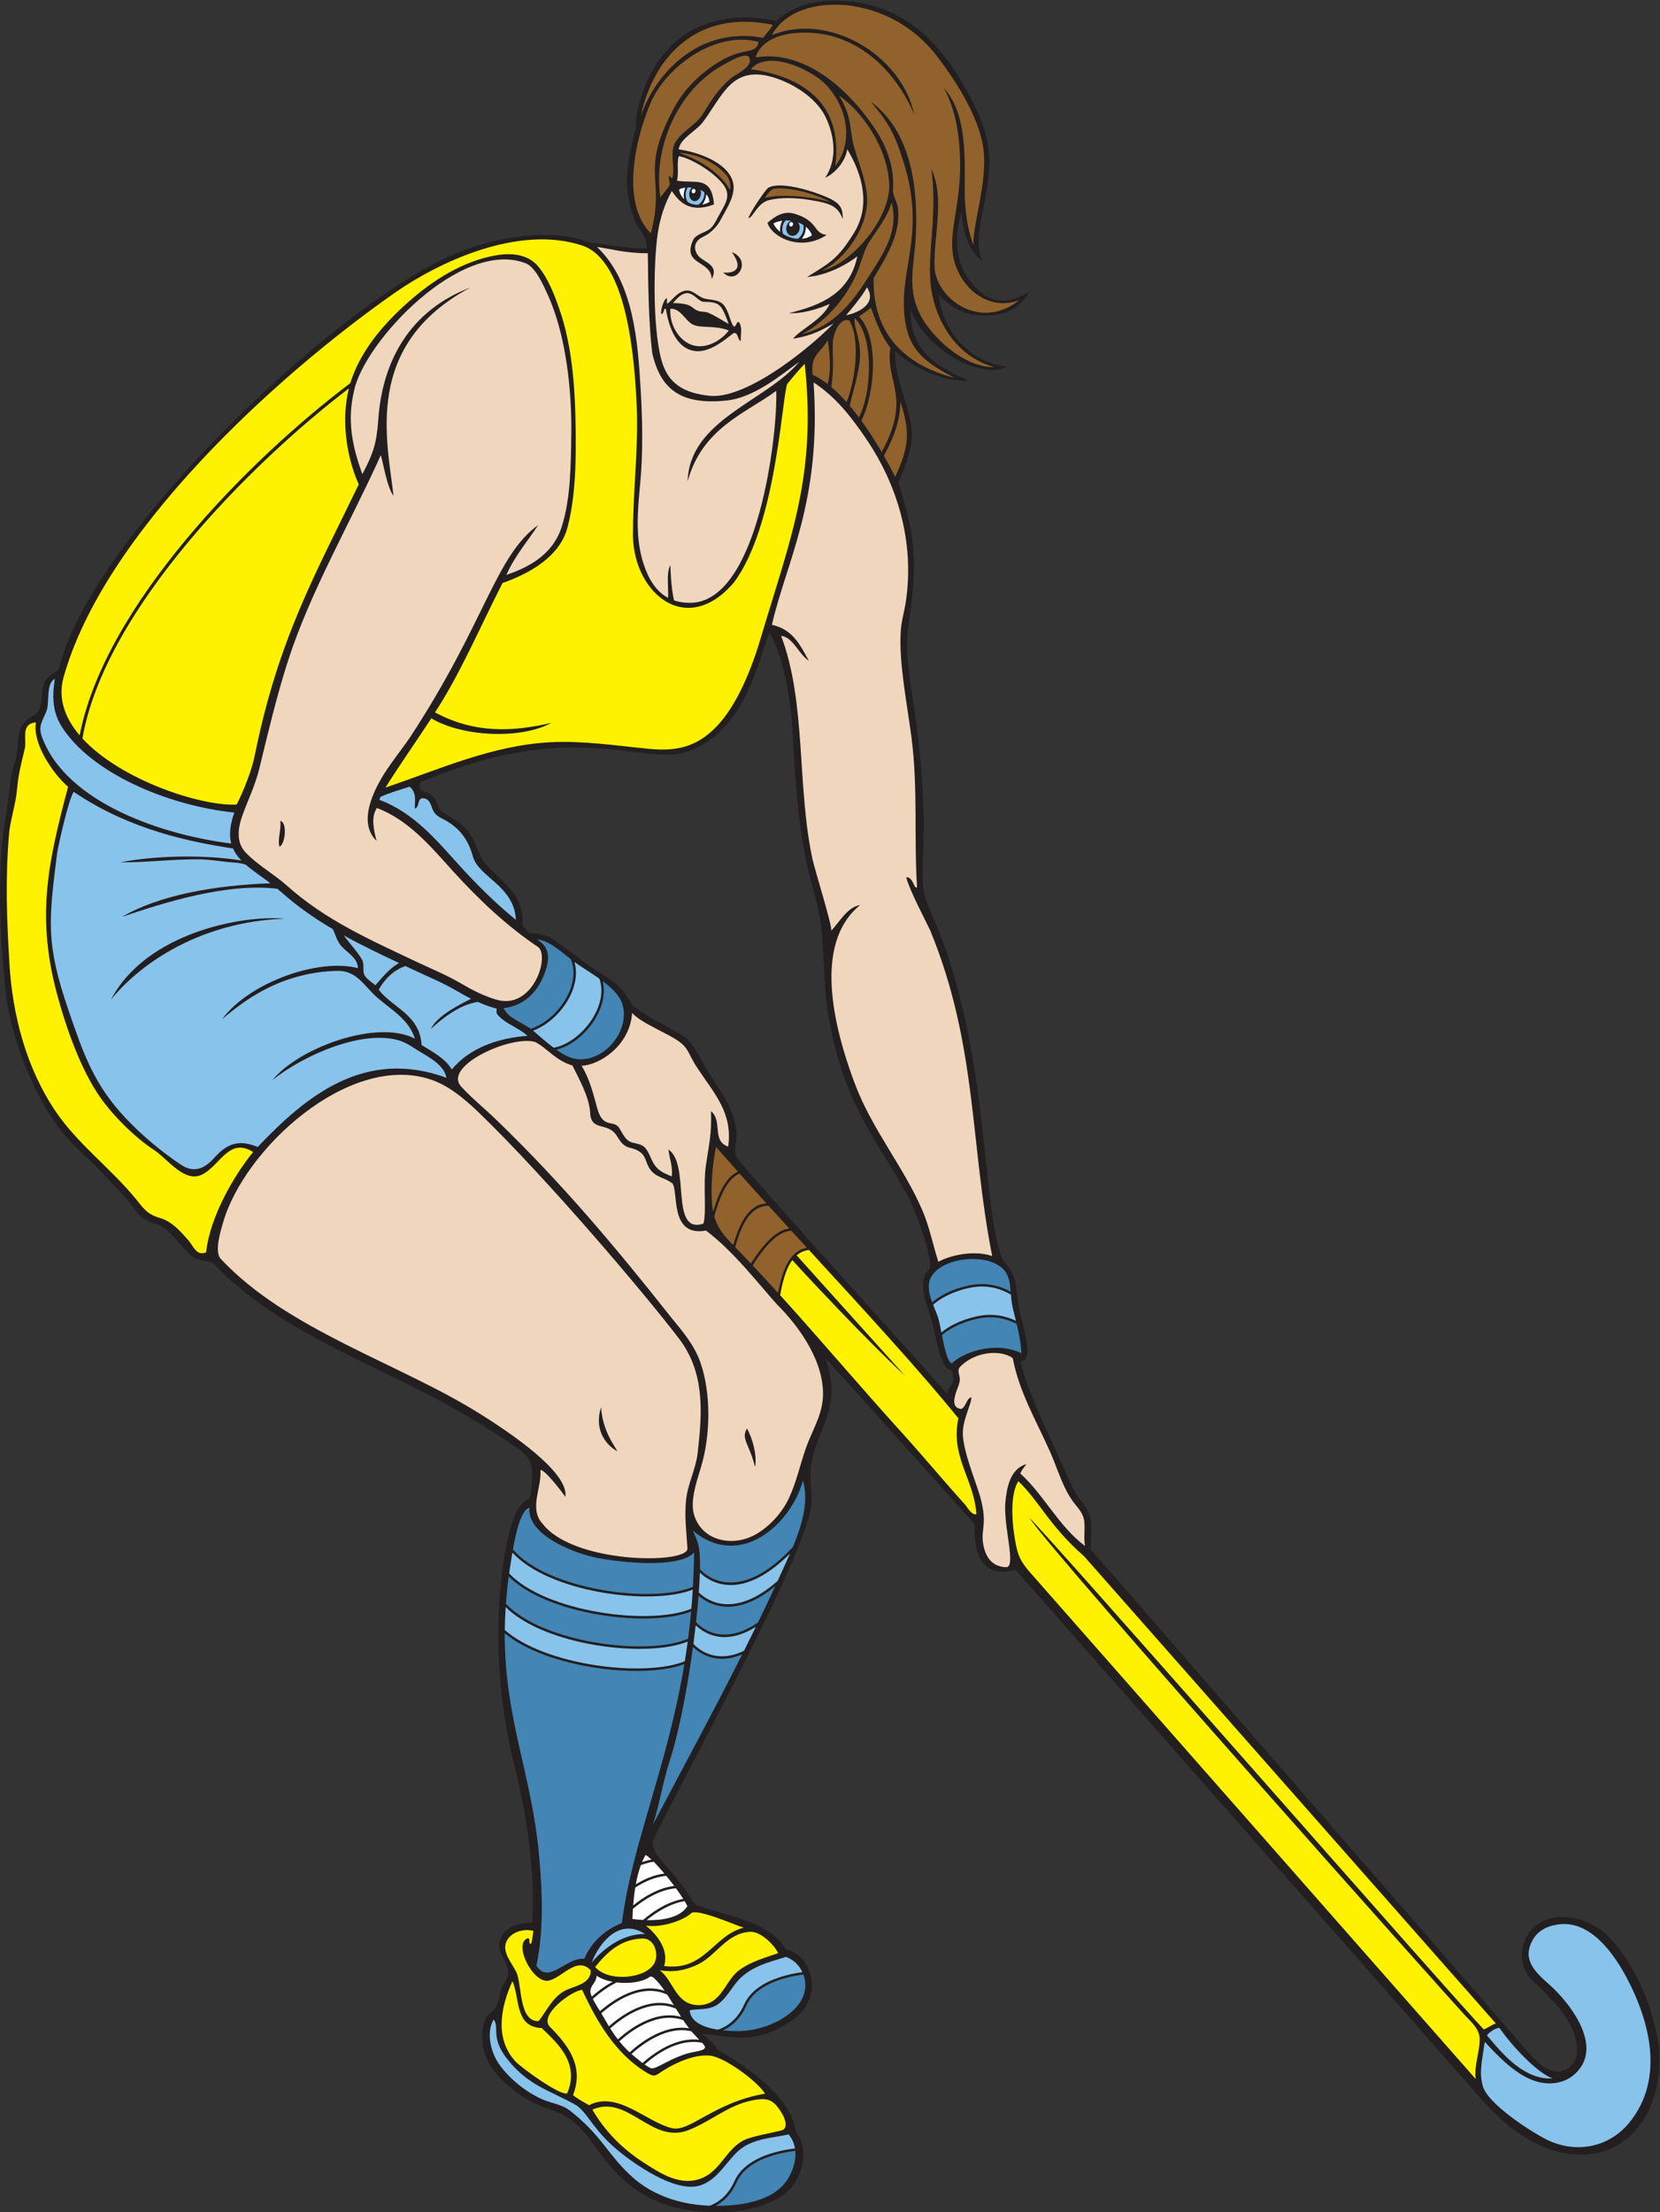 <?xml version="1.0" encoding="UTF-8" standalone="no"?>
<svg
   xmlns:dc="http://purl.org/dc/elements/1.1/"
   xmlns:cc="http://creativecommons.org/ns#"
   xmlns:rdf="http://www.w3.org/1999/02/22-rdf-syntax-ns#"
   xmlns:svg="http://www.w3.org/2000/svg"
   xmlns="http://www.w3.org/2000/svg"
   viewBox="0 0 669.653 892.093"
   height="892.093"
   width="669.653"
   xml:space="preserve"
   id="svg2"
   version="1.1"><rect x="0" y="0" width="669.653" height="892.093" fill="#333333" stroke="none"/><defs
     id="defs6" /><g
     transform="matrix(1.333,0,0,-1.333,0,892.093)"
     id="g10"><g
       transform="scale(0.1)"
       id="g12"><path
         id="path14"
         style="fill:#231f20;fill-opacity:1;fill-rule:evenodd;stroke:none"
         d="m 2840.57,5800.41 c 8.27,-64.53 36.73,-123.87 86.93,-165.76 53.95,-45.02 106.86,-50.36 120.35,-50.69 -35.35,-23.94 -105.04,-4.5 -152.28,20.71 -61.14,32.63 -112.41,85.21 -139.52,149.24 -4.2,-137.45 110.37,-183.89 173.13,-212.15 -18.59,-5 -124.8,1.83 -219.78,88.19 -4.97,-79.32 44.05,-163.31 49.96,-241.44 3.6,-47.71 -20.22,-112.46 -40.47,-154.35 49.03,-167.09 60.9,-225.55 30.15,-436.97 -10.7,-73.58 3.94,-157.59 15.32,-232.74 18.27,-120.67 29.03,-232.11 31.08,-354.12 1.02,-60.31 -4.22,-120.53 -3.03,-180.83 1.07,-54.33 23.01,-91.36 43.25,-139.78 160.91,-394.83 134.73,-863.22 198.97,-1008.45 17.37,-20.9 32.04,-36.7 37.57,-64.41 5.11,-25.75 7,-51.98 11.26,-77.86 7.51,-45.84 24.68,-86.25 25.61,-133.51 -2.11,-28.44 -9.01,-27.44 -20.3,-32.87 15.08,-70.59 79.94,-213.15 111.82,-279.44 23.92,-49.74 42.24,-106.34 77.41,-149.51 34.96,-42.93 22.43,-87.5 22.33,-137.56 L 4594.67,518.926 c 33.96,-39.004 98.98,-131.289 159.77,-75.645 9.66,8.848 16.1,21.485 17.49,37.832 7.36,85.801 -75.58,164.981 -130.88,216.485 -37.46,34.902 -43.14,81.015 -28.26,120.215 40.8,107.636 181.26,86.289 248.16,22.812 77,-73.066 137.64,-207.129 156.56,-321.113 28.32,-170.684 -65.47,-372.754 -274.84,-341.797 -105.93,15.683 -198.04,92.344 -265.33,171.113 l -1404,1594.842 c -107.09,-30.7 -126.88,62.4 -123.87,130.67 0.54,12.03 -14.59,23.34 -22.44,32.11 -146.01,163.02 -281.16,314.57 -428.53,476.52 52.56,-152.07 -25.1,-207.77 -43.05,-318.38 -10.2,-62.83 12.43,-97.46 -9.81,-169.2 -69.52,-224.34 -365.35,-757.17 -468.12,-967.97 -4.77,-9.78 1.43,-35.6 14.91,-51.76 29,-34.8 60.72,-68.26 85.89,-106.012 9.7,-14.531 17.63,-36.718 35.45,-42.773 86.91,-29.512 215.69,-47.695 264.94,-132.109 67.47,-8.848 124.15,-133.536 25.35,-209.121 -116.47,-83.36 -188.65,-53.399 -278.49,-45.508 6.46,-7.735 18.69,-16.407 24.57,-21.602 8.07,-7.109 15.7,-15.351 19.15,-25.703 125.66,-69.961 230.47,-163.633 238.17,-247.363 45.93,-58.653 18.67,-146.738 -26.89,-184.668 C 2305.97,-1.289 2188.03,-6.094 2096.74,4.277 1998.48,15.43 1916.58,60.332 1851.66,134.004 c -72.07,81.738 -84.43,144.219 -195.72,180.273 -80.92,26.231 -183.36,106.231 -193.96,188.028 -5,38.574 -4.96,80.156 28.39,106.523 17.81,14.082 18.45,36.152 23.34,56.543 4.76,19.824 23.48,40.957 23.6,60.332 0.23,38.145 -39.24,59.512 -22.33,102.422 15.06,38.281 58.88,48.379 96.12,48.105 7.92,164.92 -16.3,324.28 -56.42,483.91 -35.04,139.49 -55.11,315.52 -43.55,484.9 5.64,82.85 25.53,296.13 89.75,311.89 3,5.36 5.21,12.31 6.17,22.39 8.93,92.77 5.83,101.5 -67.38,150.41 -64.47,43.04 -130.73,83.06 -198.91,120 -229.54,124.33 -518.615,228.57 -696.498,422.97 -18.68,6.19 -47.532,6.25 -64.832,20.7 -36.649,30.6 -61.164,80.92 -109.254,97.38 -23.871,8.18 -42.735,14.83 -57.871,36.43 -28.551,40.74 -65.047,77.11 -99.035,113.38 -42.231,45.04 -90.864,83.84 -129.282,132.5 -84.461,106.97 -154.121,290.57 -167.597,422.84 -17.078,167.72 -27.234,374.1 2.695,537.86 9.551,52.26 9.863,108.16 26.953,158.67 16.355,48.35 -6.117,103.08 50.16,131.63 50.676,25.71 12.594,89.44 52.457,122.9 16.559,13.9 26.754,10.14 32.844,33.61 96.691,372.6 755.824,1016.19 1132.39,1214.21 173,90.97 364.31,108.28 472.6,63.05 24.81,0.09 122.2,-20.54 170.77,-16.71 1.8,19.57 -7.63,39.45 -19.64,54.51 -12.68,15.88 -19.59,36.17 -25.59,55.35 -30.66,97.91 -6.75,169.71 12.6,257.43 -2.02,25.19 5.21,61.86 18.66,100.31 62.76,179.48 206.12,260.58 405.48,220.34 99.91,92.89 276.09,65.99 369.03,15.43 76.23,-41.48 139.95,-109.56 190.95,-196.59 81.88,-139.71 104.82,-214.97 68.37,-377.85 -20.69,-92.44 -18.91,-139.23 -3.98,-167.78 -29.35,21.84 -56.23,62.76 -63.71,147.61 -18.56,-57.81 -22.21,-140.27 19.97,-198.72 54.82,-75.98 109.19,-86.66 184.64,-42.25 -25.08,-47.15 -65.04,-68.73 -126.12,-71.15 -63.73,-2.51 -102.58,19.82 -147.35,62.62 z M 2329.59,4777.39 c 43.16,-73.45 64.94,-210.16 69.55,-307.33 22.68,-477.02 79.49,-436.17 90.88,-637.68 6.72,-119.16 6.07,-186.05 36.87,-307.46 27.09,-106.7 69.25,-199 126.4,-292.89 33.16,-54.45 69.58,-110.9 99.68,-169.45 21.66,-42.13 75.86,-192.42 58.75,-209.9 -37.24,-38.07 -8.59,-102.78 5.39,-146.94 13.94,-43.92 16.13,-87.15 34.87,-129.37 5.69,-12.82 9.82,-24.94 25.61,-28.13 3.52,-0.7 6.11,-17.26 6.89,-20.45 5.79,-23.32 -17.07,-29.45 -17.6,-52.38 -204.56,229.84 -420.04,463.85 -624.13,697.91 -28.86,33.11 -14.82,47.58 -13.46,89 -5.74,81.66 -58.23,139.23 -94.7,201.86 -18.64,32.03 -35.73,73.86 -68.29,95.14 -49.73,32.5 -93.66,45.59 -153.37,92.89 -36.48,69.45 -74.55,80.5 -129.15,118.38 -36.67,25.45 -71.2,52.59 -107.21,78.8 -22.13,16.11 -60.75,20.46 -71.94,20.28 -4.11,2.82 -19.38,17.25 -22.09,21.5 -0.27,26.13 -2.77,63.19 -23.5,93.11 -19.94,28.8 -54.2,58.7 -79.17,82.71 -30.87,29.69 -33.53,65.12 -55.25,99.18 -21.76,34.11 -59.54,53.24 -92.8,74.53 -11.64,18.84 -8.22,45.73 -49.59,57.54 -13.15,3.76 -13.37,19.92 -11.54,26.8 255.88,107.73 425.25,117.36 606.33,97.69 65.7,-7.14 142.42,-20.65 191.71,-7.85 85.96,22.33 152.15,98.48 188.79,174.81 45.55,94.92 61.16,175.6 72.07,187.7 v 0" /><path
         id="path16"
         style="fill:#91622b;fill-opacity:1;fill-rule:evenodd;stroke:none"
         d="m 2945.72,5951.2 c -19.22,50.99 -26.7,112.42 -26.23,166.88 1.11,125.01 2.1,234.62 -63.28,308.3 44.94,-79.88 53.84,-191.83 47.73,-282.3 -7.37,-108.87 -39.67,-183.35 -10.29,-259.17 34.56,-89.17 118.46,-129.6 191.27,-100.14 -118.19,-95.64 -253.46,5.14 -256.7,100.73 -3.09,91.41 31.86,209.64 -9.74,295.55 18.9,-133.66 -11.71,-248.48 -2.2,-347.6 8.71,-90.82 64.61,-217.02 193.8,-251.77 -93.47,-1.91 -188.04,90.6 -222.25,153.1 -45.31,82.76 -20.94,154.35 -16.33,244.08 7.31,141.82 -12.68,315.64 -136.71,406.16 57.47,-66.61 73.93,-101.74 99.04,-181.08 70.3,-222.14 -15.19,-324.15 4.41,-476.48 13.26,-103.09 72.64,-135.95 149.95,-178.21 -156.97,40.85 -247.45,139.08 -244.4,301.33 37.86,64.55 84.25,135.53 73.3,214.33 -2.63,18.9 -15.89,34.87 -14.56,54.04 4.38,63.31 -16.18,124.19 -50.32,177.18 -78.25,121.44 -216.08,247.84 -365.73,222.46 27.82,85.44 167.91,85.65 243.77,60.96 118.75,-38.65 195.47,-137.14 236.55,-233.54 -38.89,182.35 -261.56,310.56 -431.09,239.87 46.96,86.17 161.65,101.39 245.58,88.18 100.87,-15.88 190.43,-69.12 252.75,-149.83 55.59,-71.98 113.98,-163.57 136.6,-252.46 27.32,-107.34 -26.62,-247.77 -24.92,-320.57 z m -630.84,143.09 c 0,0 15.65,24.6 27.65,27.21 12,2.62 84.51,3.67 171.64,-40.3 0,0 -110.6,31.4 -199.29,13.09 z m -259.82,135.55 c 0,0 85.56,-0.53 145.56,-69.61 0,0 13.56,-19.89 8.34,-42.39 0,0 -33.91,71.7 -153.9,112 z M 1998.27,6095 c -20.95,141.9 43.62,302.29 162.98,384.16 10.94,7.5 95.55,61.59 106,39.61 13.61,-28.66 -41.13,-51.21 -54.87,-62.69 -38.24,-31.93 -61.06,-69.31 -86.89,-110.83 -20.93,-33.62 -78.26,-59.46 -87.42,-97.32 -7.64,-31.57 4.27,-65.3 -3.33,-94.74 -4,2.37 -8.05,4.99 -10.78,7.31 0.63,-37.18 15.58,-12.63 -25.69,-65.5 z m 297.84,470.34 c -9.82,-43.17 -46.38,-8.34 -138.04,-71.57 -50.59,-34.88 -90.85,-76.68 -119.87,-131.05 -103.84,-194.54 -23.16,-205.77 -68.59,-376.27 -89.52,90.16 -49.59,277.44 -2.11,391.3 47.93,114.93 200.08,223.27 328.61,187.59 z m 41.51,52.23 c 3.28,-3.17 -16.25,-22.44 -27.95,-39.66 -181.48,34.09 -317.5,-90.2 -370.07,-234.65 38.19,176.17 169.81,321.8 398.02,274.31 z m 190.34,-427.43 c 24.47,189.78 -98.94,270.66 -255.83,292.77 51.08,60.6 179.84,-0.02 223.05,-42.48 64.42,-63.29 92.55,-171.59 32.78,-250.29 z m 11.36,212.95 c 71.39,-49.27 144.57,-155.61 151.62,-263.61 7.17,-110.08 -121.69,-250.52 -203.55,-265.55 66.66,30.19 142.74,131.64 136.53,223.59 -3.52,52.07 -25.63,101.12 -39.38,150.92 -14.5,52.49 -4.59,89.06 -45.22,154.65 z m 158.78,-323.52 c 23.88,-88.03 -28.05,-159.95 -75.04,-232.89 -44.3,-68.74 -101.16,-142.38 -196.6,-165.2 78.8,39.88 147.31,124.57 175.5,208.15 8.72,25.83 16.85,52.93 29.78,72.73 22.54,34.54 55.41,76.01 66.36,117.21 z m 26.59,-603.1 c 32.09,-95.19 24.31,-137.97 -15.4,-226.7 -7.87,15.57 -19.59,37.9 -34.34,63.65 17.56,34.4 49.24,91.24 49.74,163.05 z m -219.7,186.83 c 10.23,-65.2 7.6,-103.56 -0.2,-132.72 -14.87,11.54 -30.03,21.11 -45.32,28.03 -7.46,61.3 23.76,65.35 45.52,104.69 z m 65.49,59.34 c 34.4,-58.19 17.75,-183.19 -8.55,-246.73 -14.83,16.73 -30.25,32.23 -46.06,45.65 9.04,60.92 2.46,95.62 4.58,136.14 1.16,22.19 18.99,75.68 50.03,64.94 z m 15.98,7.25 c 58.55,-53.51 52.49,-226.56 12.79,-299.97 -8.98,12 -18.3,23.79 -27.89,35.13 6.32,29.91 23.74,83.66 29.58,128.42 9.04,69.24 -18.16,102.93 -14.48,136.42 z m 20.43,-310.31 c 41.9,85.8 53.64,252.06 -7.16,315.04 7.84,6.83 34.05,22.99 35.78,27.57 10.6,-30.76 30.42,-85.36 58.99,-121.96 -16.32,-104.45 65.8,-146.41 -26.22,-315.29 -17.27,29.5 -38.09,62.56 -61.39,94.64 v 0" /><path
         id="path18"
         style="fill:#f0d6bd;fill-opacity:1;fill-rule:evenodd;stroke:none"
         d="m 2497.23,6154.61 c 32.75,14.89 62.67,52.99 66.69,86.52 47.19,-77.83 71.21,-171.88 20.32,-253.67 -47.22,-75.88 -68.53,-88.03 -141.75,-133.02 52.81,4.12 109.73,30.36 152.13,62.53 -24.03,-113.02 -109.85,-147.72 -206.82,-171.88 36.05,-2.55 86.83,11.59 123.11,27.89 -20.77,-46.96 -89.57,-77.58 -110.7,-105.14 61.27,9.74 88.45,27.61 122.84,46.12 -97.38,-97.5 -273.74,-229.69 -375.74,-218.9 -65.84,6.98 -117.91,28.73 -141.02,93.77 -30.9,86.98 -29.88,297.03 -16.16,394.58 6.54,46.43 20.86,91.34 42.91,131.22 19.88,-28.39 50.11,-69.97 127.64,-40.69 -6.88,90 -58.63,61.68 -112.14,71.97 6.54,19.24 -1.22,55.32 5.8,74.04 33.07,-5.23 102.53,-44.45 134.23,-85.44 27.68,-35.8 2.85,-63.6 -16.37,-100.06 -6.89,-13.08 -13.98,-27.84 -26.5,-36.44 -16.04,-11 -40.6,-14.16 -48.89,-33.32 -32.86,-75.9 55.8,-58.61 57.03,-116.37 24.64,46.08 -29.69,50.47 -44,74.73 -15.03,25.46 -1.89,43.86 18.97,53.51 21.28,9.83 41.29,30.17 51.79,50.35 17.5,33.62 49.07,77.51 36.78,117.27 -18.2,58.78 -108.39,89.02 -163.52,96.24 4.32,33.5 53.08,55.37 73.43,82.66 59.33,79.56 87.19,171.27 208.97,136.47 61.11,-17.46 134.11,-62.35 162.35,-121.59 27.56,-57.82 35.88,-127.87 -1.38,-183.35 z M 2080.51,2006.6 c -6.49,-46.78 -346.99,-44.04 -438.79,76.74 -41.74,45.1 -1.75,108.96 -6.24,162.11 13.78,1.44 67.19,-68.63 75.44,-81.37 9.74,63.21 -117.15,163.07 -260.03,252.4 -243.69,152.41 -582.277,252.8 -782.804,467.7 -20.148,21.6 -0.352,84.32 6.887,109.53 64.043,223.34 380.027,513.5 626.187,433.78 50.15,-16.24 96.88,-51.16 150.73,-103.37 205.07,-198.79 495.17,-540.19 602.72,-680.86 79.28,-103.71 70.82,-224.14 56.52,-347.73 -5.58,-48.11 -29.67,-91.47 -34.74,-139.96 -5.49,-52.43 1.06,-96.64 4.12,-148.97 z m -45.82,1105.82 c 19.74,-22.44 -10.14,-163.24 101.93,-142.58 85.44,-64.74 159.72,-162.57 214.52,-223.18 71.36,-70.92 144.23,-176.74 139.35,-279.94 -2.68,-56.74 -33.22,-102.68 -51.57,-154.81 -17.88,-50.78 -28.88,-104.39 -52.12,-153.18 -20.1,-42.21 -58.42,-86.09 -103.84,-110.25 -65.45,-34.83 -155.03,-18.99 -181.28,57.46 -14.61,42.58 4.84,99.35 19.59,147.87 29.07,95.58 31.42,224.08 -2.29,318.87 -17.73,49.84 -52.06,90.97 -85.3,131.19 -173.32,218.98 -333.36,409.7 -533.82,603.08 -31.66,30.54 -75.32,66.18 -104.58,98.93 -55.55,62.19 152.32,156.16 224.45,134.31 37.07,-19 59.62,-54.76 112.67,-71.19 20,-40.23 51.35,-96.46 53.59,-143.26 2.72,-56.83 52.1,-26.83 79.15,-67.26 12.47,-18.64 19.09,-33.09 42.49,-38.64 59.44,-14.06 37.33,-48.73 70.65,-76.5 16.92,-14.1 39.6,-16.8 56.41,-30.92 z m 250.26,-857.5 c 7.18,33.36 -8.13,87.83 -24.4,116.1 -18.61,-32.41 6.18,-43.66 24.4,-116.1 z m -466,180.45 c -20.36,-63.26 9.15,-110.39 49,-133.28 -2.15,9.49 -43.79,55.92 -49,133.28 z m 1464.64,-419.74 c -79.86,59.6 -123.2,153.1 -195.86,219.41 4.56,11.41 18.4,28.07 19.39,28.07 -50.92,-12.54 -60.15,-73.97 -64.24,-111.33 -8.07,-73.54 33.68,-198.38 2.73,-200.43 -45.92,1.29 -65.07,33.71 -71.01,75.64 -5.91,41.74 17.13,61.55 -13.95,155.82 -16.09,48.81 -40.81,110.53 -46.36,162.23 -5.21,48.38 27.31,101.03 25.12,120.7 -15.98,-5.43 -15.45,-28.67 -30.13,-35.49 -31.03,2.05 -21.12,35.51 -14.34,55.02 3.51,10.1 8.74,20.75 9.76,31.53 1.27,13.36 -9.6,29.27 0.18,39.9 42.85,46.5 122.63,54.71 160.05,27.05 19.15,-102.71 72.67,-191.74 114.3,-286.25 21.25,-48.24 37.29,-106.54 69.19,-148.98 15.09,-20.06 30.63,-34.14 33.08,-60.53 2.22,-24.03 -2.28,-48.5 2.09,-72.36 z M 1913.12,3628.06 c 20.72,-22.75 58,-39.41 110.36,-67.35 66.14,-35.28 50.52,-44.37 88.26,-101.08 51.96,-78.09 105.94,-134.61 92.06,-235.82 -51.02,16.58 -15.68,77.24 -52.16,107.3 2.29,-70 -5.38,-96.34 -15.45,-164.96 -8.5,-57.83 2.59,-143.3 -7.56,-175.45 -103.14,-33.24 -37.77,178.85 -105.77,224.24 4.37,-34 13.69,-50.99 10.01,-81.5 -15.42,6.85 -31.5,12.83 -43.76,24.92 -16.2,16 -20.25,38.24 -32.59,56.56 -11.09,16.49 -26.62,16.35 -43.9,21.45 -20.48,6.01 -27.78,26.76 -38.12,43.06 -17.62,27.86 -49.03,-4.29 -66.94,59.63 -13.36,47.68 -21.6,85.77 -47.33,129.23 50.55,1.49 145.2,57.45 152.89,159.77 z m -380.64,1325.05 c 25.12,58.22 74.85,116.05 95.9,150.8 -129.96,-94.54 -159,-294.04 -387.36,-641.79 -11.08,-16.86 -36.51,-49.87 -61.06,-84.6 -37.88,-53.58 -104.53,-166.98 -40.49,-228.8 -8.11,31.71 -17.71,71.48 1.14,99.42 96.28,-36.33 162.8,-116.58 229.88,-190.62 77.83,-85.91 162.82,-166.27 259.33,-230.95 33.77,-31.7 -18.7,-190.68 -128.1,-158.21 -37.76,11.21 -73.36,29.37 -106.95,49.13 -42.72,25.13 -87.54,43.24 -132.25,64.42 -143.91,68.17 -275.797,125.83 -394.2,231.28 -39.707,35.36 -89.035,62.2 -125.398,100.79 -30.219,32.07 -22.027,77.39 -8.176,114.92 17.266,46.76 38.266,89.85 50.133,138.71 26.328,108.44 51.957,217.35 86.055,323.68 67.836,211.57 190.926,422.51 281.476,624.14 7.38,-22.73 18.22,-95.84 38.57,-123.03 -19.64,169.05 -92.35,456.15 232.13,629.94 -179.48,-68.13 -265.75,-217.84 -278.34,-399.73 -4.91,-70.93 -15.1,-102.27 -48.11,-164.5 -31.34,85.44 -46.17,162.59 -25.47,250.74 29.52,148.88 325.41,463.87 520.47,386.76 29.16,-11.53 53.93,-68.22 66.07,-94.89 55.26,-121.43 73.09,-290.36 71.2,-421.37 -1.29,-89.03 -1.45,-195.72 -29.26,-281.44 -28.78,-88.69 -107.6,-124.06 -167.19,-144.8 z M 845.645,4131.05 v 0 c 17.375,6.42 24.761,72 2.964,78.4 2.559,-28.45 -9.004,-55.15 -2.964,-78.4 z M 2462.15,5535.63 c 68.55,-45.34 114.27,-104.75 158.92,-170.46 94.77,-139.45 146.61,-310.73 120.54,-491.07 -4.66,-32.22 -13.11,-56.58 -15.5,-89.14 -7.03,-95.24 20.48,-230.21 32.52,-325.01 19.71,-155.19 6.97,-297.14 16.64,-451.59 -9.14,-7.92 -11.56,32.6 -32.91,30.03 11.88,-42.55 53.86,-121.21 72.78,-160.57 142.81,-347.96 120.06,-643.97 187.53,-985.2 -59.86,20.31 -133.51,-0.43 -162.94,-17.41 -15.33,47.97 -27.17,105.79 -46.87,152.19 -57.04,134.36 -152.68,245.49 -205.86,386.81 -83.04,220.7 -110.8,437.52 16.1,540.45 -39.08,-6.81 -60.3,-48.7 -87.34,-77.56 2.59,16.16 -49.33,182.15 -56.27,213.57 -48.44,219.45 -18.58,475.25 -95.55,678.11 36.42,-4.07 52.55,-54.82 83.87,-75.38 -26.5,48.58 -48.36,94.51 -111.68,108.93 42.64,189.35 150.96,372.08 126.02,733.3 z m -433.44,222.65 c 30.95,2.11 44.73,-36.15 68.36,-47.85 24.26,-12 66.23,-0.98 108.59,-17.91 -26.91,-34.88 -79.66,-62.61 -122.93,-38.76 -35,19.28 -56.83,62.1 -54.02,104.52 z m 176.64,-45.64 c -23.41,11.87 -32.05,20.48 -61.43,33.31 -10.11,4.42 -21.12,2.44 -31.25,5.95 -21.53,7.47 -13.69,22.79 -75.83,23.65 51.55,65.07 67.89,4.09 93.54,3.82 51.47,-0.54 53.04,-11.07 74.97,-66.73 z m 418.33,110.56 c 31.09,-48.55 -24.08,-76.82 -63.05,-84.49 12,14.42 46.18,53.63 63.05,84.49 z m -663.2,103.1 c 0.93,-93.51 2.53,-214.43 13.47,-302.53 25.43,-109.4 86.61,-157.38 225.05,-142.99 81.82,8.51 161.61,74.6 219.75,117.19 -99.45,-119.93 -332.42,-174.78 -337.8,-361.98 43.91,161.12 174.19,205.21 268.3,274.05 4.25,-132.33 -54.59,-639.13 -259.97,-641.25 -18.46,-0.19 -34.83,2.33 -49.35,7.22 -9.97,39.97 -11.17,106.7 -11.17,106.7 -13.39,-21.82 -4.88,-74.87 -6.97,-98.89 -35.5,18.96 -58.16,54.72 -73.52,100.73 -26.63,79.76 -18.7,161.56 -10.98,243.75 8.94,95.37 7.22,189.95 1.57,285.5 -8.43,142.47 -20.84,326.78 -132.09,431.4 43.14,-5.68 85.26,-19.13 153.71,-18.9 z m 364.71,198.02 c -9.12,-5.28 -60.9,-82.92 -59.69,-91.77 13.29,1.45 26.04,45.28 61.34,54.32 35.91,9.19 81.88,7.54 124.34,0.57 64.79,-10.62 83.71,-19.02 99.5,-57.82 -0.36,28.52 -3.8,46.74 -45.6,64.98 -55.18,24.09 -146.12,49.32 -179.89,29.72 z m 79.34,-78.55 c -33.01,9.77 -58.85,-7.38 -81.95,-27.54 14.41,-45.5 103.55,-87.71 179.18,-36.48 -41.49,4.27 -24.13,42.39 -97.23,64.02 z m -215.92,-177.82 c 41.6,-41.85 88.86,37.67 25.88,61.84 43.85,-60.33 -6.06,-64.42 -25.88,-61.84 z m 28.97,-159.01 c -10.15,18.52 -14.42,49.87 -31.19,64.5 -19.16,16.7 -46.66,8.66 -67.18,21.25 -20.57,12.62 -33.06,26.38 -58.46,13.86 -14.08,-6.94 -25.54,-21.42 -37.42,-32.07 -9.12,-8.18 -2.35,10.97 -5.87,13.61 -8.53,-2.31 -19.67,-38.45 -15.98,-47.65 8.48,-1.64 6.55,22.73 13.78,14.68 8.97,-55.71 33.15,-123.62 93.41,-127.1 50.9,-2.93 107.33,54.78 112.71,55 13.79,0.56 9.96,-20.21 20.34,-24.23 -0.58,22.76 5.77,38.08 -4.63,55.91 -8.25,9.51 -10.61,-23.99 -19.51,-7.76 v 0" /><path
         id="path20"
         style="fill:#88c3ec;fill-opacity:1;fill-rule:evenodd;stroke:none"
         d="m 2414.32,5969.75 c -15.69,1.07 -31.39,6.61 -44.43,14.77 -5.83,15.41 -1.47,30.55 7.23,40.99 5.63,0.2 11.27,-0.08 16.83,-0.82 -6.53,-2.82 -11.94,-9.28 -13.86,-17.62 -2.97,-12.86 3.46,-25.32 14.35,-27.84 10.89,-2.51 22.13,5.88 25.1,18.73 1.88,8.15 -0.01,16.14 -4.42,21.55 5.74,-2.12 11.18,-4.76 16.17,-7.89 3.48,-17.23 -4.98,-33.32 -16.97,-41.87 z m -302.02,102.8 c -9.29,0.29 -28.92,3.47 -33.1,12.4 -6.86,14.68 -4.51,29.53 2.09,40.43 4,0.12 8.17,-0.05 12.38,-0.5 -3.48,-3.28 -6.19,-8.04 -7.37,-13.71 -2.59,-12.39 3.02,-24.41 12.54,-26.83 9.52,-2.41 19.34,5.66 21.94,18.06 1.14,5.47 0.68,10.87 -1,15.4 4.3,-2.02 8.32,-4.47 11.88,-7.37 0.98,-16.59 -8.07,-31.38 -19.36,-37.88 v 0" /><path
         id="path22"
         style="fill:#ffffff;fill-opacity:1;fill-rule:evenodd;stroke:none"
         d="m 2457.23,5980.8 c -9.33,-6.58 -19.95,-10.01 -30.92,-10.96 8.09,9.77 12.58,23.36 12.48,36.41 8.4,-6.87 14.9,-15.42 18.44,-25.45 z m -356.8,140.25 c 3.12,-0.71 4.96,-4.29 4.12,-7.97 -0.86,-3.69 -4.08,-6.09 -7.2,-5.37 -3.12,0.72 -4.96,4.29 -4.11,7.98 0.85,3.68 4.07,6.08 7.19,5.36 z m 295.29,-100.48 c 3.13,-0.72 4.97,-4.3 4.12,-7.98 -0.85,-3.69 -4.07,-6.09 -7.2,-5.37 -3.12,0.72 -4.96,4.3 -4.11,7.98 0.85,3.68 4.07,6.09 7.19,5.37 z m -325.38,69.37 c -7.75,7.6 -13.27,17.44 -15.15,29.02 4.58,2.93 11.15,4.93 18.67,5.86 -4.49,-10.84 -5.91,-23.64 -3.52,-34.88 z m 76.6,-8.41 c -6.86,-4.16 -14.24,-6.8 -21.73,-8.09 6.92,8.2 11.2,19.78 12.18,31.45 5.37,-6.22 8.91,-13.95 9.55,-23.36 z m 213.88,-90.56 c -9.29,7.49 -16.43,16.37 -20.02,25.65 8.32,4.17 17.43,6.83 26.79,8.09 -5.5,-10.12 -8,-22.37 -6.77,-33.74 v 0" /><path
         id="path24"
         style="fill:#fff200;fill-opacity:1;fill-rule:evenodd;stroke:none"
         d="m 2435.31,5591.64 c 36.37,-337.46 -42.16,-524.05 -133.03,-829.43 -25.81,-86.78 -69.46,-201.15 -134,-267.83 -60.24,-62.22 -120.96,-75.48 -205.01,-67.27 -98.34,9.6 -199.28,25.12 -298.18,19.86 -176.9,-9.4 -333.35,-81.4 -498.59,-136.98 44.92,71.22 92.82,139.26 138.79,209.37 93.84,-56.35 271.85,-64.1 363.3,-13.74 -117.45,-27.33 -232.4,-32.71 -352.16,31.64 74.02,111.9 139.5,264.83 204.47,391.53 78.46,27.13 172.66,78.6 196.18,166.76 26.32,98.68 26.48,215.04 24.76,316.34 -1.96,114.86 -11.32,238.47 -49.66,347.48 -15.16,43.13 -32.88,89.21 -61.81,125.17 -32.42,40.26 -84.43,43.46 -132.36,34.84 -98.48,-17.71 -187.44,-74.48 -261.24,-139.73 -70.26,-62.12 -135.57,-136.08 -169.29,-224.79 -2.71,-7.11 -5.14,-14.31 -7.33,-21.6 -305.353,-229.75 -743.295,-671.47 -819.06,-1065.43 -44.445,52.1 -66.621,111.56 -48.703,175.67 122.949,439.89 647.808,914.92 1000.843,1162.04 133.71,93.58 374.9,208.07 568.43,144.13 135.72,-44.83 158.93,-338.87 165.39,-489.42 5.18,-120.75 -11.05,-252.03 -11.32,-372.52 -7.51,-181.28 157.27,-329.95 304.63,-158.21 127.38,168.82 144.64,545 161.6,600.68 -2.29,-2.93 31,39.23 53.35,61.44 z m -1379.49,-74.16 c -24.87,-99.87 -5.54,-211.61 29.91,-290.44 -130.558,-270.57 -244.152,-467.58 -315.425,-823.28 -8.121,-40.53 -34.93,-108.65 -54.282,-145.38 -109.503,-5.21 -351.488,74.89 -466.605,200.06 67.367,388.77 508.437,831.56 806.402,1059.04 v 0" /><path
         id="path26"
         style="fill:#fff200;fill-opacity:1;fill-rule:evenodd;stroke:none"
         d="m 302.66,3373.77 c 43.274,-61.82 110.926,-126.02 162.301,-159.32 43.019,-27.89 94.066,-103.77 148.922,-74.1 53.422,28.87 79.949,112.19 152.351,67.13 -57.441,-69.49 -131.765,-197.89 -142.343,-303.46 -29.278,-12.89 -38.649,19.05 -53.602,36.06 -24.66,28.03 -49.867,57.24 -86.742,67.91 -38.899,11.25 -49.621,29.53 -73.371,58.53 -74.215,90.63 -174.567,164.89 -241.039,262.64 -89.41,131.47 -131.438,291.81 -140.641,449.18 -8.238,140.79 -12.613,256.11 -0.856,394.07 3,35.16 20.512,92 23.469,127.39 4.019,48.16 12.598,81.1 23.816,127.63 6.777,28.16 -13.426,75.91 33.746,79.59 -10.895,-63.56 51.484,-155.23 97.336,-194.75 -58.875,-223.31 -97.496,-388.13 -33.559,-626.44 29.004,-108.1 73.481,-230.99 130.211,-312.06 v 0" /><path
         id="path28"
         style="fill:#88c3ec;fill-opacity:1;fill-rule:evenodd;stroke:none"
         d="m 1425.75,3671.06 c -40.22,-20.3 -102.84,-52.25 -121.96,-91.29 72.62,66.48 116.89,77.33 142.17,81.77 15.74,-6.99 31.84,-13.12 48.39,-18.03 2.9,-0.86 5.75,-1.57 8.58,-2.22 1.35,-4.89 -3.59,-10.27 2.71,-18.09 22.21,-27.57 65.45,-40.27 90.78,-64.31 -92.41,-6.76 -177.67,-38.74 -229.22,-101.92 -20.22,34.22 -57.34,52.76 -91.43,74.14 -5.02,91.17 -86.25,111.69 -129.79,167.17 17.15,30.85 44.29,59.3 81.03,71.75 8.12,-3.83 16.26,-7.67 24.42,-11.54 43.57,-20.64 88.57,-38.86 130.2,-63.34 14.42,-8.49 29.11,-16.63 44.12,-24.09 z M 165.984,4638.34 c -9.043,-55.14 -6.265,-101.27 20.895,-144.19 88.184,-139.31 318.086,-238.44 522.23,-259.98 -13.898,-39.12 -15.769,-68.99 -9.304,-93.48 -198.782,23.94 -499.918,120.04 -573.282,323.7 -11.953,33.17 3.004,47.44 14.586,78.27 9.196,24.49 -2.535,83.31 24.875,95.68 z M 730.43,4089.23 c -115.004,18.95 -266.266,14.38 -365.547,-5.44 78.445,-0.69 156.566,9.49 235.027,9.07 37.766,-0.19 73.981,-7.87 111.305,-10 10.801,-0.62 21.672,-2.77 32.383,-6.1 21.363,-18.7 47.843,-35.92 74.91,-56.39 -168.727,-5.97 -337.414,-36.04 -449.399,-101.65 126.559,43.13 317.586,103.37 470.102,85.08 l 11.867,-9.97 c 49.508,-44.09 101.856,-80.26 156.342,-112.33 8.1,-17.11 11.96,-36.42 26.64,-52.32 17.55,-19.01 49.55,-36.11 48.96,-65.7 -114.766,31.43 -328.071,-41.21 -411.047,-154.71 83.554,72.48 192.797,142.57 347.927,146.63 59.94,1.57 80.55,-44.49 120.34,-79.52 42.62,-37.5 98.12,-67.66 115.32,-125.69 -112.75,60.08 -351.107,-26.9 -431.212,-125.18 97.847,77.81 272.972,152.49 382.482,120.17 13.89,-4.1 27.65,-10.95 42.51,-20.93 34.96,-23.48 94.14,-48.2 101.68,-92.27 -248.58,91.14 -426.485,-56.88 -571.122,-209.3 -55.371,22.87 -91.605,11.58 -129.57,-30.88 -30.465,-34.07 -62.43,-50.28 -104.375,-21.84 -60.988,41.37 -116.441,87.89 -165.996,140.25 -96.426,101.9 -128.492,197.11 -173.227,327.74 -68.898,201.15 -59.21,269.35 -34.242,471.44 2.008,16.25 35.696,170.49 50.875,187.44 172.989,-117.28 357.555,-151.66 481.774,-171.32 5.961,-13.46 14.66,-25.28 25.293,-36.28 z M 336.098,3668.71 c 91.109,112.3 274.3,235.56 524.871,244.5 -127.746,12.02 -420.133,-43.47 -524.871,-244.5 z m 871.702,110.37 c -29.41,-15.43 -52.76,-46 -71.77,-67.33 -10.18,9.01 -22.4,15.9 -30.68,26.96 -10.69,14.31 -0.98,33.47 -9.45,49.84 -10.44,20.17 -37.26,49.01 -55.6,74.2 54.14,-29.93 110.19,-56.64 167.5,-83.67 z m 47.91,467.33 c 13.17,3.02 7.65,26.2 19.48,30.67 18.62,2.43 25.96,-9.92 31.1,-25.5 6.15,-18.7 13.98,-26.6 31.64,-35.45 50.55,-25.29 78.37,-61.22 93.13,-114.69 17.36,-62.87 125.13,-88.45 130.25,-191.78 -61.6,50.2 -118.32,106.44 -171.61,165.26 -71.81,79.27 -138.16,158.99 -241.42,198.03 0.64,2.52 1.67,5.42 3.01,8.61 21.48,10.76 58.99,21.37 88.37,31.07 24.75,-20.33 13.56,-51.74 16.05,-66.22 v 0" /><path
         id="path30"
         style="fill:#4385b4;fill-opacity:1;fill-rule:evenodd;stroke:none"
         d="m 1824,3724.32 c 27.82,-20.89 51.57,-43.89 59.51,-69.46 28.81,-92.78 -82.67,-206.35 -175.21,-153.46 -8.47,4.84 -16.6,10.05 -24.5,15.55 79.34,18.96 161.41,121.86 140.2,207.37 z m -299.66,-81.63 c 22.2,2.73 81.46,13.4 116.5,88.09 39.04,83.24 4.11,105.74 -14.71,119.21 32.03,-0.25 76.1,-39.44 99.73,-58.35 l 1.87,-1.46 c 32.9,-80.69 -44.58,-185.49 -121.48,-209.96 -26.27,18.61 -71.01,34.16 -81.91,62.47 v 0" /><path
         id="path32"
         style="fill:#88c3ec;fill-opacity:1;fill-rule:evenodd;stroke:none"
         d="m 1738.44,3782.21 c 21.61,-15.4 49.7,-32.16 75.59,-50.6 29.73,-85.33 -58.67,-194.68 -138.48,-208.75 -23.62,17.36 -40.33,33.06 -62.25,51.85 76,27.25 148.81,126.14 125.14,207.5 v 0" /><path
         id="path34"
         style="fill:#88c3ec;fill-opacity:1;fill-rule:evenodd;stroke:none"
         d="m 2848.91,2661.7 c -8.78,45.14 -7.22,39.16 -25.02,83.81 19.8,17.26 53.9,38.77 108.54,50.7 55.88,12.21 99.39,-3.75 127.03,-20.31 2.86,-35.96 6.84,-45.04 15.12,-79.3 -28.69,14.03 -68.94,24.49 -118.44,13.69 -51.96,-11.34 -86.08,-31.36 -107.23,-48.59 v 0" /><path
         id="path36"
         style="fill:#4385b4;fill-opacity:1;fill-rule:evenodd;stroke:none"
         d="m 3091.02,2598.73 c -80.55,38.61 -177.91,1.62 -210.59,-30.66 -12.46,2.89 -22.23,46.52 -29.92,85.48 19.99,17.06 53.78,37.88 107.19,49.54 50.82,11.09 91.39,-1.1 119.12,-15.86 6.87,-29.14 12.76,-58.48 14.2,-88.5 z m -269.93,153.97 c -6.41,17.03 -11.3,34.35 -10.16,52.93 5,81.58 182.47,106.13 230.82,40.83 12.17,-16.44 15.07,-39.12 16.99,-61.69 -29.01,16.3 -72.69,30.7 -127.86,18.65 -54.12,-11.82 -88.87,-33.03 -109.79,-50.72 v 0" /><path
         id="path38"
         style="fill:#fff200;fill-opacity:1;fill-rule:evenodd;stroke:none"
         d="m 2448.11,2911.05 c 166.71,-181.81 335.65,-365 452.24,-509.27 -24.71,-117.35 48.12,-184.92 54.47,-289.96 -14.19,-4.26 -27.44,21.42 -34.94,29.74 -65.04,72.15 -126.81,146.49 -193.4,219.94 -126.13,139.14 -242.46,277.02 -365.52,412.78 6.67,37.46 16.42,78.69 36.75,106.09 214.56,-233.73 341.79,-350.6 341.79,-350.6 l -328.61,364.94 c 10.19,8.79 22.42,14.65 37.22,16.34 z M 4526.86,571.23 c -12.13,-4.14 -24.71,-13.339 -36.22,-18.144 C 4418.91,624.453 3185.46,2033.61 3114.32,2101.8 3202.69,1971.86 4388.06,644.434 4433.51,595.684 c 21.29,-22.832 45.38,-41.739 44.46,-75.332 -1.11,-39.727 -17.12,-76.934 -12.07,-117.247 L 3132.69,1918.16 c -23.67,26.92 -44.42,47.64 -54.29,84.16 -6.61,24.46 -31.43,151.94 3.22,209.4 63.69,-60.55 95.31,-137.01 198.95,-226.99 L 4526.86,571.23 v 0" /><path
         id="path40"
         style="fill:#91622b;fill-opacity:1;fill-rule:evenodd;stroke:none"
         d="m 2394.84,2969.22 c 15.68,-17.15 31.43,-34.34 47.21,-51.54 -56.48,-9.81 -76.01,-76.84 -87.32,-136.53 -25.33,27.87 -50.94,55.65 -77,83.32 28.4,45.08 71.22,102.8 117.11,104.75 z m -227.73,253.36 c 21.28,-24.38 43.31,-49.3 65.89,-74.61 -38.49,-17.01 -60.73,-72.42 -74.87,-120.88 -9.88,49.57 -2.72,147.15 8.98,195.49 z m 71.15,-80.51 c 26.4,-29.57 53.56,-59.67 81.19,-90.14 -57.44,-3.69 -83.35,-67.61 -100.51,-126.01 -3.82,3.94 -7.65,7.87 -11.49,11.79 -22.97,23.42 -37.72,47.37 -45.74,74.77 12.43,46.68 32.49,100.14 62.34,121.78 4.57,3.3 9.33,5.88 14.21,7.81 z m 87.76,-97.36 c 20.6,-22.7 41.46,-45.57 62.46,-68.54 -45.14,-5.72 -87.19,-60.86 -115.99,-106.13 -15.71,16.64 -31.58,33.24 -47.63,49.8 16.85,59.32 42.25,125.28 101.16,124.87 v 0" /><path
         id="path42"
         style="fill:#4385b4;fill-opacity:1;fill-rule:evenodd;stroke:none"
         d="m 2246.13,1687.79 c -87.18,-173.24 -180.31,-344.65 -269.89,-514.55 21.76,68.95 28.05,122.78 50.55,192.6 29.04,90.1 53.92,222.42 70.41,344.51 20.63,-20.1 71.26,-55.68 148.93,-22.56 z m 99.92,206.12 c -16.96,-36.61 -34.36,-73.13 -52.09,-109.55 -104.38,-71.86 -168.35,-19.67 -187.55,0.82 3.12,28.26 5.69,55.23 7.64,80.17 30.29,-26.54 109.66,-71.97 232,28.56 z m 83.79,319.41 c 18.75,-62.97 -3.49,-136.13 -30.48,-201.02 -164.38,-174.47 -261.21,-88.53 -281.04,-66.83 0.35,18.32 0.07,33.91 -0.93,45.96 -2.75,33.12 -9.46,44.45 -20.49,70.62 143.08,-119.9 297.16,19.96 332.94,151.27 v 0" /><path
         id="path44"
         style="fill:#88c3ec;fill-opacity:1;fill-rule:evenodd;stroke:none"
         d="m 2287.57,1771.25 c -11.89,-24.28 -23.91,-48.54 -36.05,-72.75 -84.11,-40.12 -136.14,2.89 -153.1,20.99 2.53,19.14 4.85,37.99 6.94,56.37 23.64,-22.91 85.82,-65.33 182.21,-4.61 z m 103.56,221.82 -37.58,-82.93 c -131.71,-116.16 -213.28,-59.87 -238.78,-35.32 1.62,22 2.73,42.27 3.29,60.24 28.88,-27.72 123,-91.78 273.07,58.01 v 0" /><path
         id="path46"
         style="fill:#4385b4;fill-opacity:1;fill-rule:evenodd;stroke:none"
         d="m 2071.04,1658.36 c -52.21,-315.1 -158.1,-541.09 -188.99,-783.282 -52.08,-20.898 -90.76,-56.25 -114.02,-108.223 -57.32,4.336 -106.58,-79.433 -144.74,-20.703 22.76,107.442 18.2,221.309 8.46,330.018 -22.65,252.81 -105.05,414.57 -104.18,675.45 127,-105.68 418.43,-140.58 543.47,-93.26 z m -468.66,473.18 c -8.1,-78.81 122.69,-134.86 204.87,-152.11 124.55,-22.4 258.79,-23.82 293.27,16.88 -0.37,-35.86 -1.59,-70.61 -3.52,-104.42 -124.91,-51.71 -440.91,-8.37 -544.81,113.29 8.49,47.63 24.19,120.31 50.19,126.36 z m 489.13,-314.08 c -2.57,-28.12 -5.63,-55.53 -9.11,-82.3 -121.54,-53.7 -439.8,-12.93 -551.39,105.7 1.93,26.43 4.71,53.89 8.46,82.54 116.54,-116.37 424.51,-156.02 552.04,-105.94 v 0" /><path
         id="path48"
         style="fill:#88c3ec;fill-opacity:1;fill-rule:evenodd;stroke:none"
         d="m 2081.27,1726.58 c -2.72,-20.21 -5.66,-40.08 -8.81,-59.59 -121.54,-49.63 -422.24,-13.36 -544.82,94.44 0.25,22.36 1.13,45.48 2.69,69.43 117.26,-116.47 425.67,-155.63 550.94,-104.28 z m 15.27,157.05 c -1.19,-19.59 -2.64,-38.83 -4.3,-57.77 -124.04,-52.03 -440.35,-10.98 -551.5,106.97 l 9.81,62.99 c 109.65,-120.25 417.84,-162.17 545.99,-112.19 v 0" /><path
         id="path50"
         style="fill:#ffffff;fill-opacity:1;fill-rule:evenodd;stroke:none"
         d="m 1914.02,887.246 c 0.25,9.922 0.69,20.215 1.37,30.684 29.27,24.668 77.74,57.89 130.15,62.226 8.44,-11.484 16.05,-22.48 22.16,-32.07 -49.84,-9.004 -94.56,-40.664 -121.71,-63.809 -14.37,0.762 -25.89,2.168 -31.97,2.969 z m 2.09,40.957 c 1.41,17.988 3.49,36.348 6.41,54.199 26.7,17.168 59.43,32.478 93.86,35.308 8.23,-10.01 16.36,-20.405 23.97,-30.542 -49.39,-5.664 -94.7,-35.059 -124.24,-58.965 z m 8.11,64.024 c 3.78,20.663 8.76,40.413 15.15,57.813 12.45,4.82 25.49,8.53 38.83,10.47 10.04,-10.02 21.22,-22.48 32.44,-35.86 -31.5,-3.71 -61.32,-17.05 -86.42,-32.423 z M 1943,1059.3 c 3.3,7.85 6.93,15.13 10.92,21.68 4.88,-2.91 10.88,-7.76 17.58,-14.01 -9.72,-1.77 -19.25,-4.41 -28.5,-7.67 z m 128.94,-118.05 c 3.61,-5.977 6.45,-11.191 8.33,-15.391 -24.14,-37.089 -81.52,-43.007 -123.16,-42.031 27.38,22.402 69.13,50.117 114.83,57.422 z m 30.28,-455.879 c -68.7,-12.031 -117.87,-57.031 -133.57,-49.141 -6.26,3.145 -12.27,6.817 -18.11,10.801 34.42,30.352 104.14,80.684 174.48,65.586 13.86,-14.707 13.51,-20.898 -22.8,-27.246 z m -157.93,-33.906 -33.34,27.344 c 33.13,30.097 107.15,86.406 181.35,68.671 l 23.65,-25.703 c -70.59,9.063 -138.35,-40.722 -171.66,-70.312 z m -38.88,32.383 c -11.42,10.644 -21.66,21.718 -31.09,33.34 35.54,32.07 115.63,91.933 193.34,63.964 5.61,-8.398 11.42,-16.64 17.49,-24.589 -74.78,12.382 -147.16,-43.047 -179.74,-72.715 z m -35.74,39.199 c -8.18,10.527 -15.76,21.523 -23.01,33.086 37.39,33.379 120.15,93.789 198.95,59.765 5.05,-8.242 10.21,-16.543 15.52,-24.785 -78.08,21.778 -156.01,-36.211 -191.46,-68.066 z m -26.99,39.531 -22.95,39.395 c 38.88,34.121 121.43,92.48 199.5,56.445 6.61,-10.176 13.21,-20.957 19.95,-32.012 -78.87,27.11 -158.94,-30.605 -196.5,-63.828 z m -26.93,45.82 c -7.57,12.188 -15.25,24.415 -21.64,37.09 16.46,14.746 41.93,34.903 72.05,49.844 38.57,-4.766 80.55,1.27 102.03,18.086 2.31,-0.43 4.63,-0.977 6.95,-1.582 12.99,-10.43 24.93,-25.195 36.66,-42.266 -77.91,28.067 -157.3,-27.441 -196.05,-61.172 z m -25.01,44.082 c -14.18,31.387 14.49,37.227 14.62,63.223 12.73,-8.808 29.84,-14.941 48.43,-18.457 -25.97,-14.121 -47.92,-31.387 -63.05,-44.766 v 0" /><path
         id="path52"
         style="fill:#88c3ec;fill-opacity:1;fill-rule:evenodd;stroke:none"
         d="m 4493.32,515.547 c 57.24,-61.387 139.8,-149.531 234.04,-119.707 23.02,7.305 43.28,23.34 56.87,43.594 54.33,81.035 -36.52,197.285 -96.78,250.527 -42.03,37.168 -82.39,74.531 -48.93,134.18 18.32,32.656 54.29,46.504 91.58,47.734 89.49,2.988 156.31,-93.984 192.24,-161.426 70.94,-133.261 115.25,-306.191 9.87,-437.5 -64.02,-79.804 -168.37,-97.226 -257.8,-49.961 -47.47,25.078 -172.85,106.094 -187.1,159.18 -10.92,40.723 -3.55,68.652 6.01,133.379 z m 205.59,-110.781 c -85.3,-4.414 -148.82,70.351 -199.03,130.566 7.71,10.957 34.65,27.734 39.62,20.352 30.69,-45.547 110.34,-133.731 159.41,-150.918 v 0" /><path
         id="path54"
         style="fill:#fff200;fill-opacity:1;fill-rule:evenodd;stroke:none"
         d="m 2354.96,783.926 c -38.85,-13.457 -78.95,-24.727 -113.35,-48.125 -36.58,-24.883 -47.18,-68.321 -80.31,-93.77 -25.34,-19.453 -64.67,-20.879 -90.54,-2.148 -31.78,22.988 -42.79,68.828 -74.35,92.422 41.14,-7.168 77.91,-0.664 115.5,17.422 56.86,27.363 86.48,95.117 158.79,98.73 30.94,1.523 72.27,-39.082 84.26,-64.531 z m -104.38,77.226 c -93.67,-25.039 -117.31,-132.226 -240.62,-116.269 15.09,51.914 -24.18,96.699 -54.92,122.207 50.57,-7.246 117.54,18.125 136.72,37.871 19.68,14.414 134.18,-36.875 158.82,-43.809 z M 1792.66,310.488 c 107.81,47.891 178.28,-106.191 291.26,-61.816 69.17,27.168 119.94,75.762 194.31,90.156 30.41,5.879 53.76,7.012 74.08,-19.121 29.83,-38.359 32.24,-66.973 13.02,-71.953 -31.98,-8.301 -90.52,-17.637 -115.05,-30.176 -51,-26.055 -68.66,-87.93 -121.58,-112.207 -65.42,-30.019 -127.62,10.567 -181.54,45.449 -64.04,41.426 -115.79,93.653 -154.5,159.668 z m -30.8,362.364 c 44.59,-97.168 100.25,-190.352 188.92,-246.641 32.08,-20.371 29.85,-14.043 60.02,4.687 40.72,25.313 94.52,47.305 137.69,42.969 44.89,-4.512 143.36,-77.519 166.85,-115.078 C 2161.12,332.754 2087,241.426 2033.65,254.336 c -78.69,19.062 -164.02,114.141 -250.95,69.629 -16.65,9.785 -34.47,18.476 -48.58,30.625 33.8,85.742 -12.92,149.043 -69.72,206.211 -35.38,35.625 66.02,110.019 97.46,112.051 z m -211.02,26.308 c 23.51,-55.41 6.5,-137.988 88.86,-142.09 46.34,-45.351 115.87,-104.316 76.75,-197.187 -21.03,-8.399 -138.54,77.441 -155.5,95.449 -64.75,68.828 -46.1,164.961 -10.11,243.828 z m 429.39,54.16 c -24.55,-46.152 -138.28,-58.73 -179.1,-11.289 33.98,42.5 76.35,84.532 143.75,86.192 34.8,0.84 50.7,-46.075 35.35,-74.903 z m -366.05,97.871 c -1.72,-13.574 -3.42,-27.148 -6.72,-39.023 -11.46,-1.367 1.36,19.766 -12.47,16.191 -41.38,-20.039 19.4,-137.988 65.85,-127.539 40.87,9.2 85.64,75.059 126.81,31.27 1.28,-38.399 -42.24,-46.485 -69.92,-58.067 -43.39,-18.125 -60.42,-61.035 -87.69,-95.644 -60.55,-2.715 -49.85,110.742 -67.45,147.988 -12.32,26.094 -42.79,58.906 -31.06,89.883 11.79,31.113 52.87,43.145 82.65,34.941 v 0" /><path
         id="path56"
         style="fill:#88c3ec;fill-opacity:1;fill-rule:evenodd;stroke:none"
         d="m 1952.31,841.777 c -73.48,1.348 -132.59,-51.425 -161.92,-86.582 22.01,57.188 82.4,137.969 161.92,86.582 v 0" /><path
         id="path58"
         style="fill:#4385b4;fill-opacity:1;fill-rule:evenodd;stroke:none"
         d="m 2406.84,185.82 c 2.78,-29.648 -7.3,-60.937 -23.56,-86.308 C 2340,32.051 2240.25,19.395 2165.3,19.473 c 23.47,12.226 47.31,33.926 64.39,71.973 29.39,65.469 118.79,87.188 177.15,94.375 z m 24.37,533.477 c 35.54,-96.934 -93.26,-168.828 -191.17,-170.996 -17.27,-0.391 -35.09,0.215 -52.18,2.051 25.55,11.484 52.34,33.554 71.03,75.195 28.6,63.691 113.98,85.957 172.32,93.75 v 0" /><path
         id="path60"
         style="fill:#88c3ec;fill-opacity:1;fill-rule:evenodd;stroke:none"
         d="m 1494.13,583.516 c 18.44,-25.782 -11.15,-55.176 42.62,-122.071 62.88,-78.261 124.09,-91.621 203.05,-135.254 36.62,-20.214 53.76,-76.211 130.49,-139.375 52.49,-43.203 168.77,-124.004 241.92,-107.285 58.69,13.418 87.43,78.379 127.43,110.567 42.54,34.218 104.38,35.449 146.95,45.586 10.61,-12.852 16.72,-27.364 19.29,-42.5 -59.95,-7.461 -152.23,-30.118 -183.02,-98.692 -19.74,-43.965 -48.86,-64.941 -75.27,-74.688 -85.55,3.223 -170.13,29.453 -234.15,86.875 -72.47,65.019 -92.42,125.605 -187.78,200.136 -27.12,21.211 -56.19,21.856 -86.22,35.645 -49.14,22.539 -96.23,60.078 -127.95,103.926 -25.57,35.351 -41.56,96.367 -17.36,137.129 z m 593.06,27.617 c 27.48,5.293 50.09,0.078 75.89,12.539 26.11,12.598 44.38,43.965 60.97,65.742 40.34,55.117 108.52,68.027 154.05,83.164 23.22,-7.988 40.55,-25.332 50.19,-46.191 -59.9,-8.321 -146.57,-31.758 -176.22,-97.793 -20.83,-46.406 -52.12,-67.207 -79.62,-76.211 -45.95,7.305 -83.37,24.902 -85.26,58.75 v 0" /></g></g></svg>